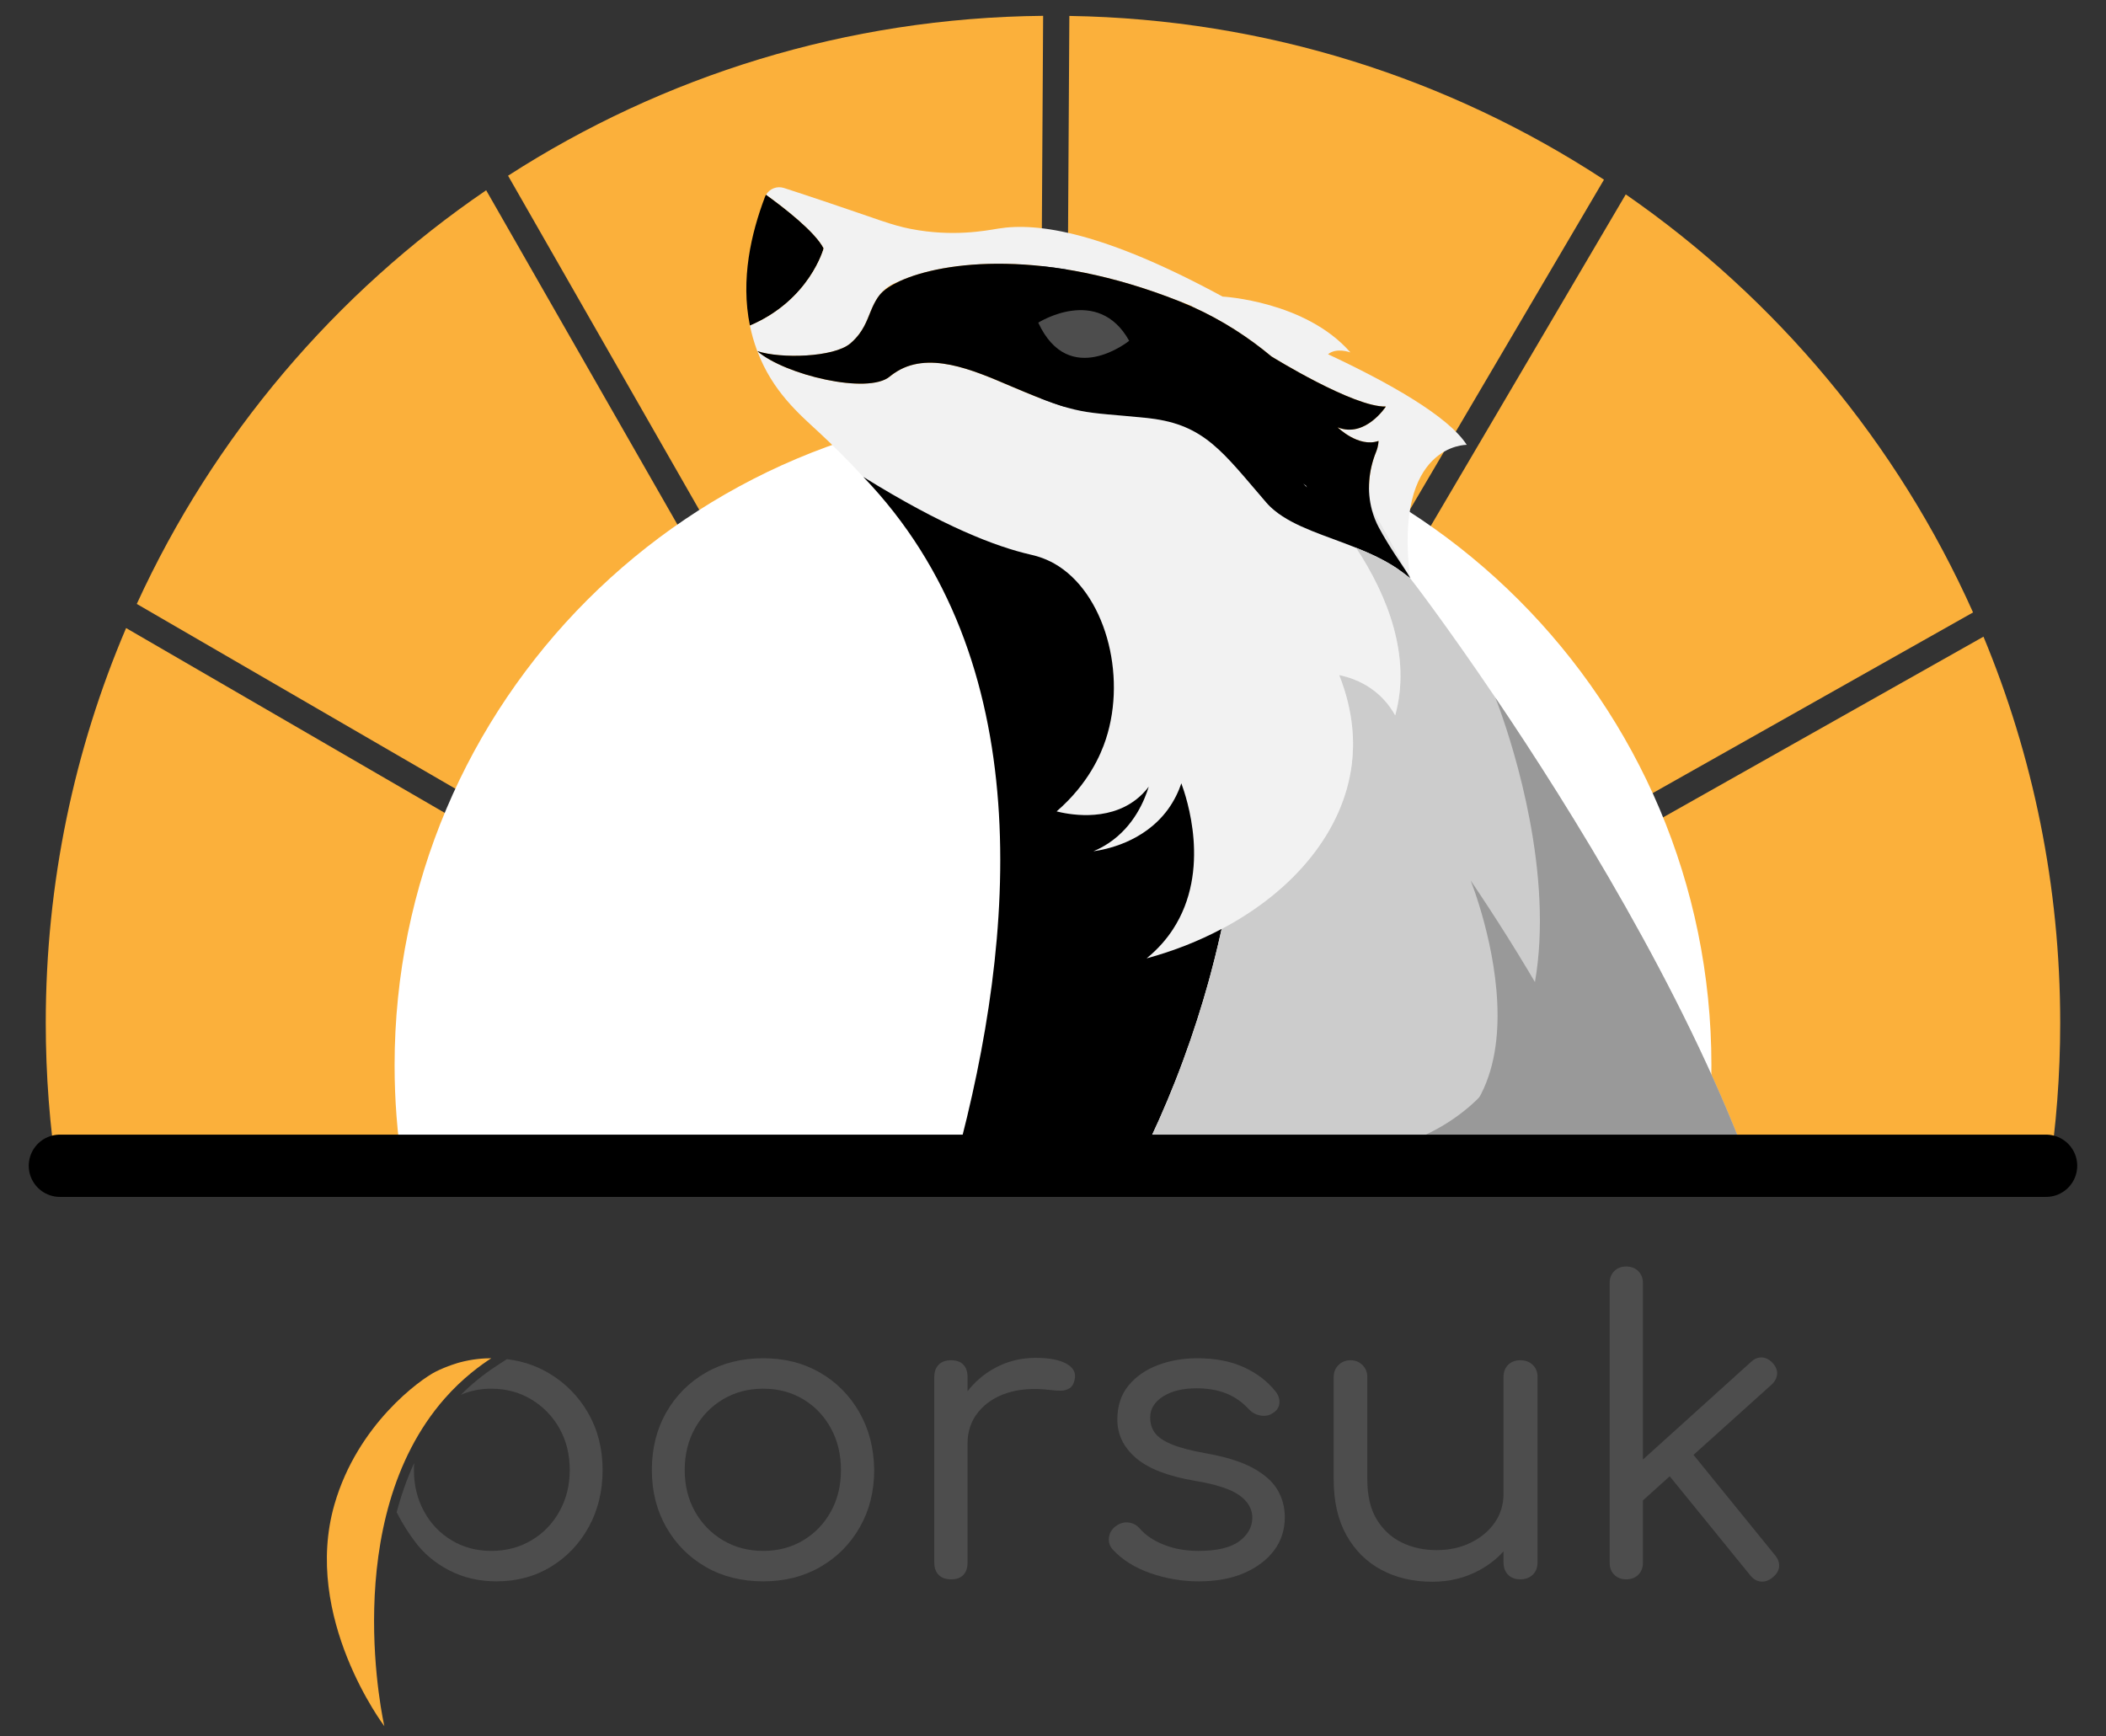 <?xml version="1.0" encoding="utf-8"?>
<!-- Generator: Adobe Illustrator 26.0.1, SVG Export Plug-In . SVG Version: 6.00 Build 0)  -->
<svg version="1.1" id="katman_1" xmlns="http://www.w3.org/2000/svg" xmlns:xlink="http://www.w3.org/1999/xlink" x="0px" y="0px"
	 viewBox="0 0 642.5 529.79" style="enable-background:new 0 0 642.5 529.79;" xml:space="preserve">
<rect x="0" y="0" width="642.5" height="529.79" fill="#333333" stroke="none"/>
<style type="text/css">
	.st0{fill:#4D4D4D;}
	.st1{fill:#FBB03B;}
	.st2{fill:#FFFFFF;}
	.st3{fill:#CCCCCC;}
	.st4{fill:#E6E6E6;}
	.st5{fill:#F2F2F2;}
	.st6{fill:#999999;}
	.st7{fill:none;stroke:#000000;stroke-width:19;stroke-linecap:round;stroke-miterlimit:10;}
</style>
<g>
	<g>
		<g>
			<path class="st0" d="M167.28,418.88c-3.81-2.23-8.03-3.62-12.65-4.18l-3.22,2.1c-3.92,2.55-7.54,5.49-10.79,8.76
				c2.86-1.23,5.95-1.85,9.25-1.85c4.56,0,8.65,1.1,12.28,3.3c3.62,2.2,6.48,5.15,8.55,8.86c2.08,3.71,3.12,7.92,3.12,12.65
				c0,4.64-1.04,8.84-3.12,12.58c-2.07,3.75-4.93,6.71-8.55,8.86c-3.63,2.16-7.72,3.24-12.28,3.24c-4.48,0-8.52-1.08-12.1-3.24
				c-3.59-2.15-6.4-5.11-8.43-8.86c-2.04-3.74-3.06-7.94-3.06-12.58c0-0.73,0.02-1.45,0.08-2.15c-2.25,4.89-4.01,9.96-5.35,15.05
				c1.81,3.57,3.76,6.52,5.51,8.85c2.69,3.67,6.2,6.62,10.51,8.86c4.32,2.24,9.13,3.36,14.43,3.36c6.19,0,11.73-1.48,16.62-4.46
				c4.88-2.97,8.73-7.03,11.55-12.16c2.81-5.13,4.21-10.92,4.21-17.35c0-6.52-1.49-12.35-4.46-17.48
				C176.41,425.91,172.37,421.86,167.28,418.88z"/>
			<path class="st0" d="M250.2,418.82c-5.05-2.93-10.84-4.4-17.35-4.4c-6.6,0-12.45,1.47-17.54,4.4c-5.09,2.93-9.1,6.97-12.04,12.1
				c-2.93,5.13-4.4,11-4.4,17.6c0,6.52,1.47,12.34,4.4,17.47c2.94,5.14,6.95,9.17,12.04,12.1c5.09,2.94,10.94,4.4,17.54,4.4
				c6.51,0,12.32-1.46,17.41-4.4c5.09-2.93,9.11-6.96,12.04-12.1c2.93-5.13,4.4-10.95,4.4-17.47c-0.08-6.6-1.59-12.47-4.52-17.6
				C259.24,425.79,255.25,421.75,250.2,418.82z M253.5,461.17c-2.04,3.7-4.85,6.64-8.43,8.79c-3.59,2.16-7.66,3.24-12.22,3.24
				c-4.57,0-8.66-1.08-12.29-3.24c-3.62-2.15-6.47-5.09-8.55-8.79c-2.08-3.71-3.12-7.93-3.12-12.65c0-4.73,1.04-8.96,3.12-12.71
				c2.08-3.75,4.93-6.7,8.55-8.86c3.63-2.16,7.72-3.24,12.29-3.24c4.56,0,8.63,1.08,12.22,3.24c3.58,2.16,6.39,5.11,8.43,8.86
				c2.04,3.75,3.06,7.98,3.06,12.71C256.56,453.24,255.54,457.46,253.5,461.17z"/>
			<path class="st0" d="M325.42,416.13c-2.16-1.22-5.31-1.83-9.47-1.83c-4.72,0-9.06,1.14-13.01,3.42
				c-3.05,1.76-5.64,4.02-7.76,6.77v-4.33c0-1.63-0.43-2.89-1.29-3.79c-0.85-0.89-2.1-1.34-3.73-1.34s-2.89,0.45-3.78,1.34
				c-0.9,0.9-1.35,2.16-1.35,3.79v56.59c0,1.63,0.45,2.89,1.35,3.79c0.89,0.89,2.15,1.34,3.78,1.34s2.88-0.45,3.73-1.34
				c0.86-0.9,1.29-2.16,1.29-3.79v-36.3c0-3.75,1.09-6.96,3.3-9.65c2.2-2.69,5.15-4.63,8.86-5.81c3.7-1.18,7.96-1.48,12.77-0.92
				c1.3,0.17,2.46,0.25,3.48,0.25s1.91-0.25,2.69-0.73c0.77-0.49,1.28-1.31,1.53-2.45C328.37,419.02,327.58,417.35,325.42,416.13z"
				/>
			<path class="st0" d="M382.13,447.84c-3.55-1.91-8.37-3.4-14.49-4.46c-4.48-0.81-7.92-1.73-10.32-2.75
				c-2.41-1.01-4.08-2.17-5.01-3.48c-0.94-1.3-1.41-2.85-1.41-4.64c0-2.61,1.3-4.75,3.91-6.42c2.61-1.67,6.03-2.5,10.27-2.5
				c3.34,0,6.31,0.51,8.92,1.52c2.61,1.02,4.93,2.63,6.97,4.83c0.97,1.06,2.17,1.71,3.6,1.96c1.43,0.24,2.67,0,3.73-0.74
				c1.22-0.73,1.89-1.73,2.02-2.99c0.12-1.26-0.27-2.47-1.17-3.61c-2.44-3.09-5.66-5.56-9.65-7.39c-3.99-1.83-8.72-2.75-14.18-2.75
				c-4.32,0-8.33,0.69-12.03,2.08c-3.71,1.38-6.71,3.46-8.99,6.23c-2.28,2.77-3.42,6.23-3.42,10.39c0,4.56,1.89,8.47,5.68,11.73
				c3.79,3.26,9.8,5.58,18.03,6.97c6.35,1.06,10.86,2.52,13.5,4.4c2.65,1.87,3.98,4.19,3.98,6.96c-0.09,2.85-1.45,5.24-4.1,7.15
				c-2.65,1.92-6.78,2.87-12.4,2.87c-3.83,0-7.34-0.63-10.51-1.89c-3.18-1.26-5.67-2.95-7.46-5.07c-0.89-0.98-2.01-1.55-3.36-1.71
				c-1.34-0.17-2.67,0.24-3.97,1.22c-1.14,0.9-1.79,2.04-1.96,3.42c-0.16,1.39,0.25,2.61,1.23,3.67c2.85,3.09,6.66,5.48,11.42,7.15
				c4.77,1.67,9.68,2.5,14.73,2.5c5.38,0,10.02-0.85,13.93-2.56c3.91-1.72,6.95-4.02,9.11-6.91c2.15-2.89,3.24-6.25,3.24-10.08
				c0-3.1-0.76-5.91-2.27-8.43C388.2,451.98,385.67,449.76,382.13,447.84z"/>
			<path class="st0" d="M463.83,415.03c-1.55,0-2.8,0.47-3.73,1.41c-0.94,0.93-1.41,2.18-1.41,3.72v35.57
				c0,3.34-0.89,6.29-2.69,8.86c-1.79,2.56-4.23,4.6-7.33,6.11c-3.1,1.51-6.56,2.26-10.39,2.26c-3.99,0-7.57-0.8-10.75-2.38
				c-3.18-1.59-5.71-3.96-7.58-7.09c-1.87-3.14-2.81-7.19-2.81-12.16v-31.17c0-1.46-0.49-2.68-1.47-3.66
				c-0.97-0.98-2.2-1.47-3.66-1.47c-1.47,0-2.69,0.49-3.67,1.47s-1.46,2.2-1.46,3.66v31.17c0,6.76,1.3,12.46,3.91,17.11
				c2.6,4.64,6.17,8.17,10.69,10.57c4.52,2.4,9.67,3.6,15.46,3.6c5.29,0,10.1-1.18,14.42-3.54c2.83-1.55,5.28-3.45,7.33-5.72v3.28
				c0,1.63,0.47,2.91,1.41,3.85c0.93,0.93,2.18,1.4,3.73,1.4c1.54,0,2.81-0.47,3.78-1.4c0.98-0.94,1.47-2.22,1.47-3.85v-56.47
				c0-1.54-0.49-2.79-1.47-3.72C466.64,415.5,465.37,415.03,463.83,415.03z"/>
			<path class="st0" d="M541.55,474.55l-24.89-30.65l23.79-21.41c1.06-0.98,1.63-2.06,1.71-3.24c0.08-1.18-0.37-2.3-1.34-3.36
				c-0.98-1.06-2.06-1.63-3.24-1.71c-1.18-0.08-2.31,0.36-3.36,1.34l-33,29.81v-53.89c0-1.46-0.47-2.66-1.41-3.6
				c-0.93-0.94-2.18-1.41-3.72-1.41c-1.47,0-2.67,0.47-3.61,1.41c-0.94,0.94-1.4,2.14-1.4,3.6v85.43c0,1.47,0.46,2.67,1.4,3.61
				c0.94,0.93,2.14,1.4,3.61,1.4c1.54,0,2.79-0.47,3.72-1.4c0.94-0.94,1.41-2.14,1.41-3.61V457.8l8.18-7.37l24.57,30.23
				c0.9,1.14,1.98,1.77,3.24,1.89s2.47-0.3,3.61-1.28c1.22-0.98,1.87-2.08,1.95-3.3C542.85,476.75,542.45,475.61,541.55,474.55z"/>
		</g>
		<path class="st1" d="M117.26,526.68c0,0-25.15-33.24-15.22-67.67c7.06-24.51,26.28-38.17,30.8-40.46c3.62-1.83,7.3-2.83,7.3-2.83
			c3.98-1.08,7.41-1.3,9.74-1.3c-3.03,1.97-8.67,5.96-14.23,12.3C102.89,464.09,117.26,526.68,117.26,526.68z"/>
	</g>
	<g>
		<g>
			<path class="st1" d="M309.31,339.48L41.73,184.27c23.44-51.18,60.52-94.81,106.59-126.22L309.31,339.48z"/>
			<path class="st1" d="M318.24,4.83l-1.99,330.66L155,53.61C202.14,23.23,258.12,5.4,318.24,4.83z"/>
			<path class="st1" d="M489.34,54.82L324.25,335.57l1.99-330.71C386.39,5.81,442.34,24.05,489.34,54.82z"/>
			<path class="st1" d="M601.94,186.86L331.15,339.6L495.99,59.31C541.99,91.16,578.87,135.24,601.94,186.86z"/>
			<path class="st1" d="M628.53,312.09c0,15.95-1.22,31.61-3.56,46.9H17.52c-2.34-15.29-3.56-30.95-3.56-46.9
				c0-42.75,8.73-83.47,24.51-120.46l279.69,162.23l2-3.46l-3.47,1.98l-7.38-12.9l6.89,4l0.05-7.99l3.97,6.93l4.03-6.85l-0.05,7.95
				l6.95-3.91l-7.54,12.82l-3.44-2.03l1.96,3.48l282.99-159.62C620.21,230.55,628.53,270.35,628.53,312.09z"/>
		</g>
		<g>
			<polygon class="st2" points="318.96,346.94 316.96,350.39 316.96,350.4 316.95,350.4 313.48,352.38 306.1,339.48 312.99,343.48 
				315.52,344.95 316.98,345.79 			"/>
			<polygon class="st2" points="320.43,348.41 316.96,350.39 316.96,350.4 316.95,350.4 313.48,352.38 306.1,339.48 312.99,343.48 
				313.04,335.49 317.01,342.42 318.45,344.96 			"/>
			<polygon class="st2" points="321.04,335.57 320.99,343.52 320.99,343.53 320.95,350.42 316.96,350.4 316.95,350.4 316.95,350.39 
				316.94,350.39 312.95,350.37 312.99,343.48 313.04,335.49 317.01,342.42 			"/>
			<polygon class="st2" points="327.94,339.61 320.4,352.43 316.96,350.4 316.95,350.4 316.95,350.39 316.94,350.39 313.51,348.37 
				315.52,344.95 317.01,342.42 321.04,335.57 320.99,343.52 			"/>
			<polygon class="st2" points="327.94,339.61 320.4,352.43 316.96,350.4 316.95,350.4 316.95,350.39 314.99,346.91 316.98,345.79 
				318.45,344.96 320.99,343.53 320.99,343.52 			"/>
		</g>
		<path class="st2" d="M522.12,325.04c0,10.43-0.79,20.66-2.33,30.66H122.71c-1.53-9.99-2.33-20.23-2.33-30.66
			c0-110.94,89.93-200.86,200.86-200.86C432.18,124.17,522.12,214.1,522.12,325.04z"/>
		<path d="M228.79,99.35c-2.9-14.15,0.38-28.15,4.56-39.21c0.1-0.27,0.22-0.51,0.36-0.74c5.43,3.92,14.93,11.24,17.57,16.37
			C251.29,75.77,247.09,91.55,228.79,99.35z"/>
		<path class="st3" d="M429.33,174.81c-1.69-2.63-5.52-7.99-8.69-13.89c-0.91-1.69-1.59-3.46-2.08-5.27
			C421.83,160.51,426.28,169.15,429.33,174.81z"/>
		<path class="st3" d="M430.04,176.3c-0.48-0.35-1.91-1.43-3.89-2.91C427.51,174.27,428.8,175.23,430.04,176.3z"/>
		<path class="st4" d="M262.12,101.91c2.37-3.17,3.04-6.33,4.56-9.27C265.19,95.62,264.5,98.75,262.12,101.91z"/>
		<path class="st5" d="M372.7,283.43c-6.97,3.69-14.65,6.73-22.89,8.97c3.65-2.96,6.18-6.04,7.97-8.76
			c11.93-18.12,4.13-40.53,2.63-44.65c-0.83,2.43-2.1,5.21-4.11,7.98c-7.41,10.11-19.23,12.26-22.72,12.75
			c1.48-0.6,3.02-1.4,4.56-2.43c7.89-5.22,11.07-13.23,12.33-17.27c-1.22,1.62-2.52,2.87-3.74,3.83c-9.1,7.19-21.43,4.45-24.37,3.72
			c9.75-8.45,13.49-17.37,15-21.96c6.57-19.91-0.39-44.98-15.7-53.64c-3.26-1.85-6.07-2.46-7.13-2.71
			c-10.79-2.47-26.81-8.63-51.17-23.75c-4.43-4.83-8.97-9.39-13.5-13.59c-5.93-5.5-14.17-12.43-18.82-24.79
			c8.47,7.33,33.79,13.29,40.39,7.77c0.01-0.01,0.01-0.01,0.01-0.01l0.01-0.01c0.53-0.34,0.97-0.67,1.33-0.99
			c10.2-7.09,24.03-1,35.5,3.89c0.34,0.14,0.66,0.28,0.99,0.42c20.5,8.69,20.5,7.3,40.56,9.32c0.26,0.11,0.61,0.17,1.05,0.13l0.02,0
			c16.65,2,22.14,10.28,35.4,25.66c0.77,0.89,1.61,1.7,2.54,2.45c6.14,5.06,15.56,7.63,24.84,11.36
			c9.68,14.66,16.95,33.18,11.98,51.18c-0.86-1.57-2.08-3.39-3.8-5.17c-4.77-4.94-10.48-6.55-13.28-7.13
			c4.61,11.63,4.58,21.04,3.86,27.03C409.96,253.4,394.96,271.7,372.7,283.43z"/>
		<path d="M372.7,283.43c-0.33,1.49-0.67,3.01-1.04,4.55c-0.36,1.55-0.75,3.13-1.15,4.73c-0.41,1.61-0.83,3.24-1.28,4.9
			c-0.23,0.83-0.46,1.66-0.69,2.51c-0.47,1.68-0.96,3.39-1.48,5.12c-2.33,7.8-5.14,16.07-8.53,24.67
			c-3.04,7.72-6.56,15.7-10.63,23.84c-0.01,0-0.01,0-0.02,0h-56.15c18.42-68.12,25.18-152.59-28.37-208.25
			c24.36,15.12,40.38,21.28,51.17,23.75c1.07,0.25,3.87,0.87,7.13,2.71c15.31,8.67,22.26,33.74,15.7,53.65
			c-1.51,4.59-5.26,13.51-15,21.96c2.95,0.74,15.27,3.47,24.37-3.72c1.22-0.96,2.52-2.21,3.74-3.83
			c-1.25,4.04-4.43,12.06-12.32,17.28c-1.55,1.03-3.09,1.82-4.57,2.43c3.49-0.49,15.31-2.64,22.72-12.75
			c2.01-2.77,3.28-5.55,4.11-7.98c1.5,4.12,9.29,26.53-2.63,44.65c-1.79,2.72-4.32,5.8-7.97,8.76
			C358.05,290.17,365.74,287.12,372.7,283.43z"/>
		<path class="st4" d="M430.04,176.3c-0.48-0.35-1.91-1.43-3.89-2.91C427.51,174.27,428.8,175.23,430.04,176.3z"/>
		<path class="st5" d="M430.2,176.33c-0.06-0.24-0.37-0.76-0.86-1.51c-0.01-0.01-0.01-0.01-0.01-0.01
			c-3.05-5.66-7.5-14.3-10.77-19.16l0-0.02c-1.58-5.81-1.05-12.06,1.27-17.78c0.76-1.9,0.73-3.31,0.73-3.31
			c-6.13,2.13-12.48-4.16-12.48-4.16c8.4,3.39,14.72-6.34,14.72-6.34c-9.82,0.28-34.83-15.24-34.83-15.24l-0.01,0.01
			c-7.02-5.87-15.08-11.12-24.29-15.26c0-0.04,0-0.08,0-0.12c-1.5-0.64-2.88-1.19-4.06-1.58c-40.52-16.05-71.79-12.2-85.15-6.05
			c-0.02,0.02-0.06,0.03-0.09,0.04c-2.78,1-4.48,2.32-5.72,3.83c-0.1,0.12-0.21,0.24-0.3,0.35c-0.23,0.29-0.44,0.57-0.63,0.86
			c-0.39,0.59-0.72,1.17-1.02,1.76l-0.01,0.01c-1.52,2.95-2.19,6.1-4.56,9.27c-0.71,0.94-1.58,1.9-2.67,2.84l-0.1,0.08
			c-5.02,4.2-21.16,4.68-28.32,2.3c-0.06-0.12-0.1-0.24-0.14-0.37c-0.9-2.47-1.61-4.95-2.1-7.42c18.3-7.8,22.5-23.58,22.5-23.58
			c-2.64-5.13-12.14-12.45-17.57-16.37c1.09-1.85,3.36-2.73,5.46-2.04c3.2,1.04,7.15,2.33,11.64,3.84
			c17.48,5.86,20.93,7.45,27.06,8.65c12.78,2.48,22.76,0.54,26.7-0.11c12.12-1.97,32.33,1.17,68.4,20.75c0,0,25.33,1.35,39,17.04
			c0,0-4.22-1.6-6.83,0.55c18.19,8.52,36.69,18.83,42.32,27.65C447.47,135.73,425.09,135.28,430.2,176.33z"/>
		<path class="st4" d="M418.56,155.65c3.27,4.86,7.73,13.5,10.77,19.16c-1.69-2.63-5.52-7.99-8.69-13.89
			C419.73,159.22,419.05,157.46,418.56,155.65z"/>
		<path class="st4" d="M430.21,176.42c-0.28-0.5-0.56-1.04-0.87-1.6c0.49,0.76,0.8,1.27,0.86,1.51
			C430.2,176.37,430.21,176.4,430.21,176.42z"/>
		<path d="M262.12,101.91c2.37-3.17,3.04-6.33,4.56-9.27C265.19,95.62,264.5,98.75,262.12,101.91z"/>
		<path d="M429.34,174.82c-0.01-0.01-0.01-0.01-0.01-0.01c-1.69-2.63-5.52-7.99-8.69-13.89c-0.91-1.69-1.59-3.46-2.08-5.27l0-0.02
			c-1.58-5.81-1.05-12.06,1.27-17.78c0.76-1.9,0.73-3.31,0.73-3.31c-6.13,2.13-12.48-4.16-12.48-4.16
			c8.4,3.39,14.72-6.34,14.72-6.34c-9.82,0.28-34.83-15.24-34.83-15.24l-0.01,0.01c-7.02-5.87-15.08-11.12-24.29-15.26
			c-1.33-0.58-2.69-1.16-4.06-1.71c-40.52-16.05-71.79-12.2-85.15-6.05c-0.02,0.02-0.06,0.03-0.09,0.04
			c-2.64,1.25-4.58,2.56-5.72,3.83c-0.1,0.12-0.21,0.24-0.3,0.35c-0.23,0.29-0.44,0.57-0.63,0.86c-0.39,0.59-0.72,1.17-1.02,1.76
			l-0.01,0.01c-1.49,2.98-2.18,6.11-4.56,9.27c-0.71,0.94-1.58,1.9-2.67,2.84l-0.1,0.08c-5.02,4.2-21.16,4.68-28.32,2.3
			c8.47,7.33,33.79,13.29,40.39,7.77c0.01-0.01,0.01-0.01,0.01-0.01l0.01-0.01c0.43-0.36,0.88-0.7,1.33-0.99
			c10.2-7.09,24.03-1,35.5,3.89c0.34,0.14,0.66,0.28,0.99,0.42c20.5,8.69,20.5,7.3,40.56,9.32c0.35,0.03,0.72,0.07,1.05,0.13l0.02,0
			c16.65,2,22.14,10.28,35.4,25.66c0.77,0.89,1.61,1.7,2.54,2.45c6.14,5.06,15.56,7.63,24.84,11.36c4.27,1.71,8.53,3.67,12.42,6.24
			c0.01,0.01,0.03,0.01,0.05,0.04c1.36,0.89,2.65,1.85,3.89,2.91c0.06,0.03,0.11,0.09,0.17,0.13
			C429.93,175.92,429.65,175.38,429.34,174.82z M397.62,147.58c0.11,0.09,0.39,0.27,0.78,0.57c0.12,0.19,0.23,0.38,0.35,0.56
			C398.36,148.32,397.99,147.94,397.62,147.58z"/>
		<path d="M430.21,176.42c-0.28-0.5-0.56-1.04-0.87-1.6c0.49,0.76,0.8,1.27,0.86,1.51C430.2,176.37,430.21,176.4,430.21,176.42z"/>
		<path class="st3" d="M532.92,353.75H347.9c-0.01,0-0.01,0-0.02,0c4.08-8.14,7.6-16.12,10.65-23.84c3.39-8.6,6.2-16.87,8.53-24.67
			c0.52-1.73,1.01-3.44,1.48-5.12c0.23-0.85,0.46-1.68,0.69-2.51c0.45-1.66,0.87-3.29,1.28-4.9c0.4-1.6,0.79-3.18,1.15-4.73
			c0.37-1.54,0.71-3.06,1.04-4.55c22.26-11.73,37.26-30.03,39.73-50.41c0.72-6,0.75-15.41-3.86-27.04
			c2.81,0.57,8.51,2.19,13.28,7.13c1.72,1.78,2.94,3.61,3.8,5.17c4.98-18-2.29-36.52-11.97-51.17c4.27,1.71,8.53,3.66,12.41,6.23
			c0.02,0.01,0.04,0.02,0.06,0.04c1.98,1.49,3.41,2.56,3.89,2.91c0.06,0.03,0.11,0.09,0.17,0.13c0.07,0,10.89,14.09,25.97,36.39
			c0,0,0,0.01,0.01,0.02C479.57,247.4,513.21,301.68,532.92,353.75z"/>
		<path class="st6" d="M532.92,353.75H404.36c104.57-8.34,52.65-138.86,51.83-140.92C479.57,247.4,513.21,301.68,532.92,353.75z"/>
		<path class="st6" d="M495.01,353.75h-77.66c63.17-5.04,31.8-83.88,31.31-85.12C462.78,289.51,483.1,322.3,495.01,353.75z"/>
		<path class="st7" d="M624.22,355.69c-48.23,0-96.47,0-144.7,0c-61.67,0-123.35,0-185.02,0c-0.01,0-0.01,0-0.02,0
			c-18.72,0-37.43,0-56.15,0c-73.35,0-146.71,0-220.06,0"/>
		<path class="st0" d="M316.75,98.45c0,0,18.21-11.57,27.74,5.53C344.5,103.99,326.2,118.79,316.75,98.45z"/>
	</g>
</g>
</svg>
